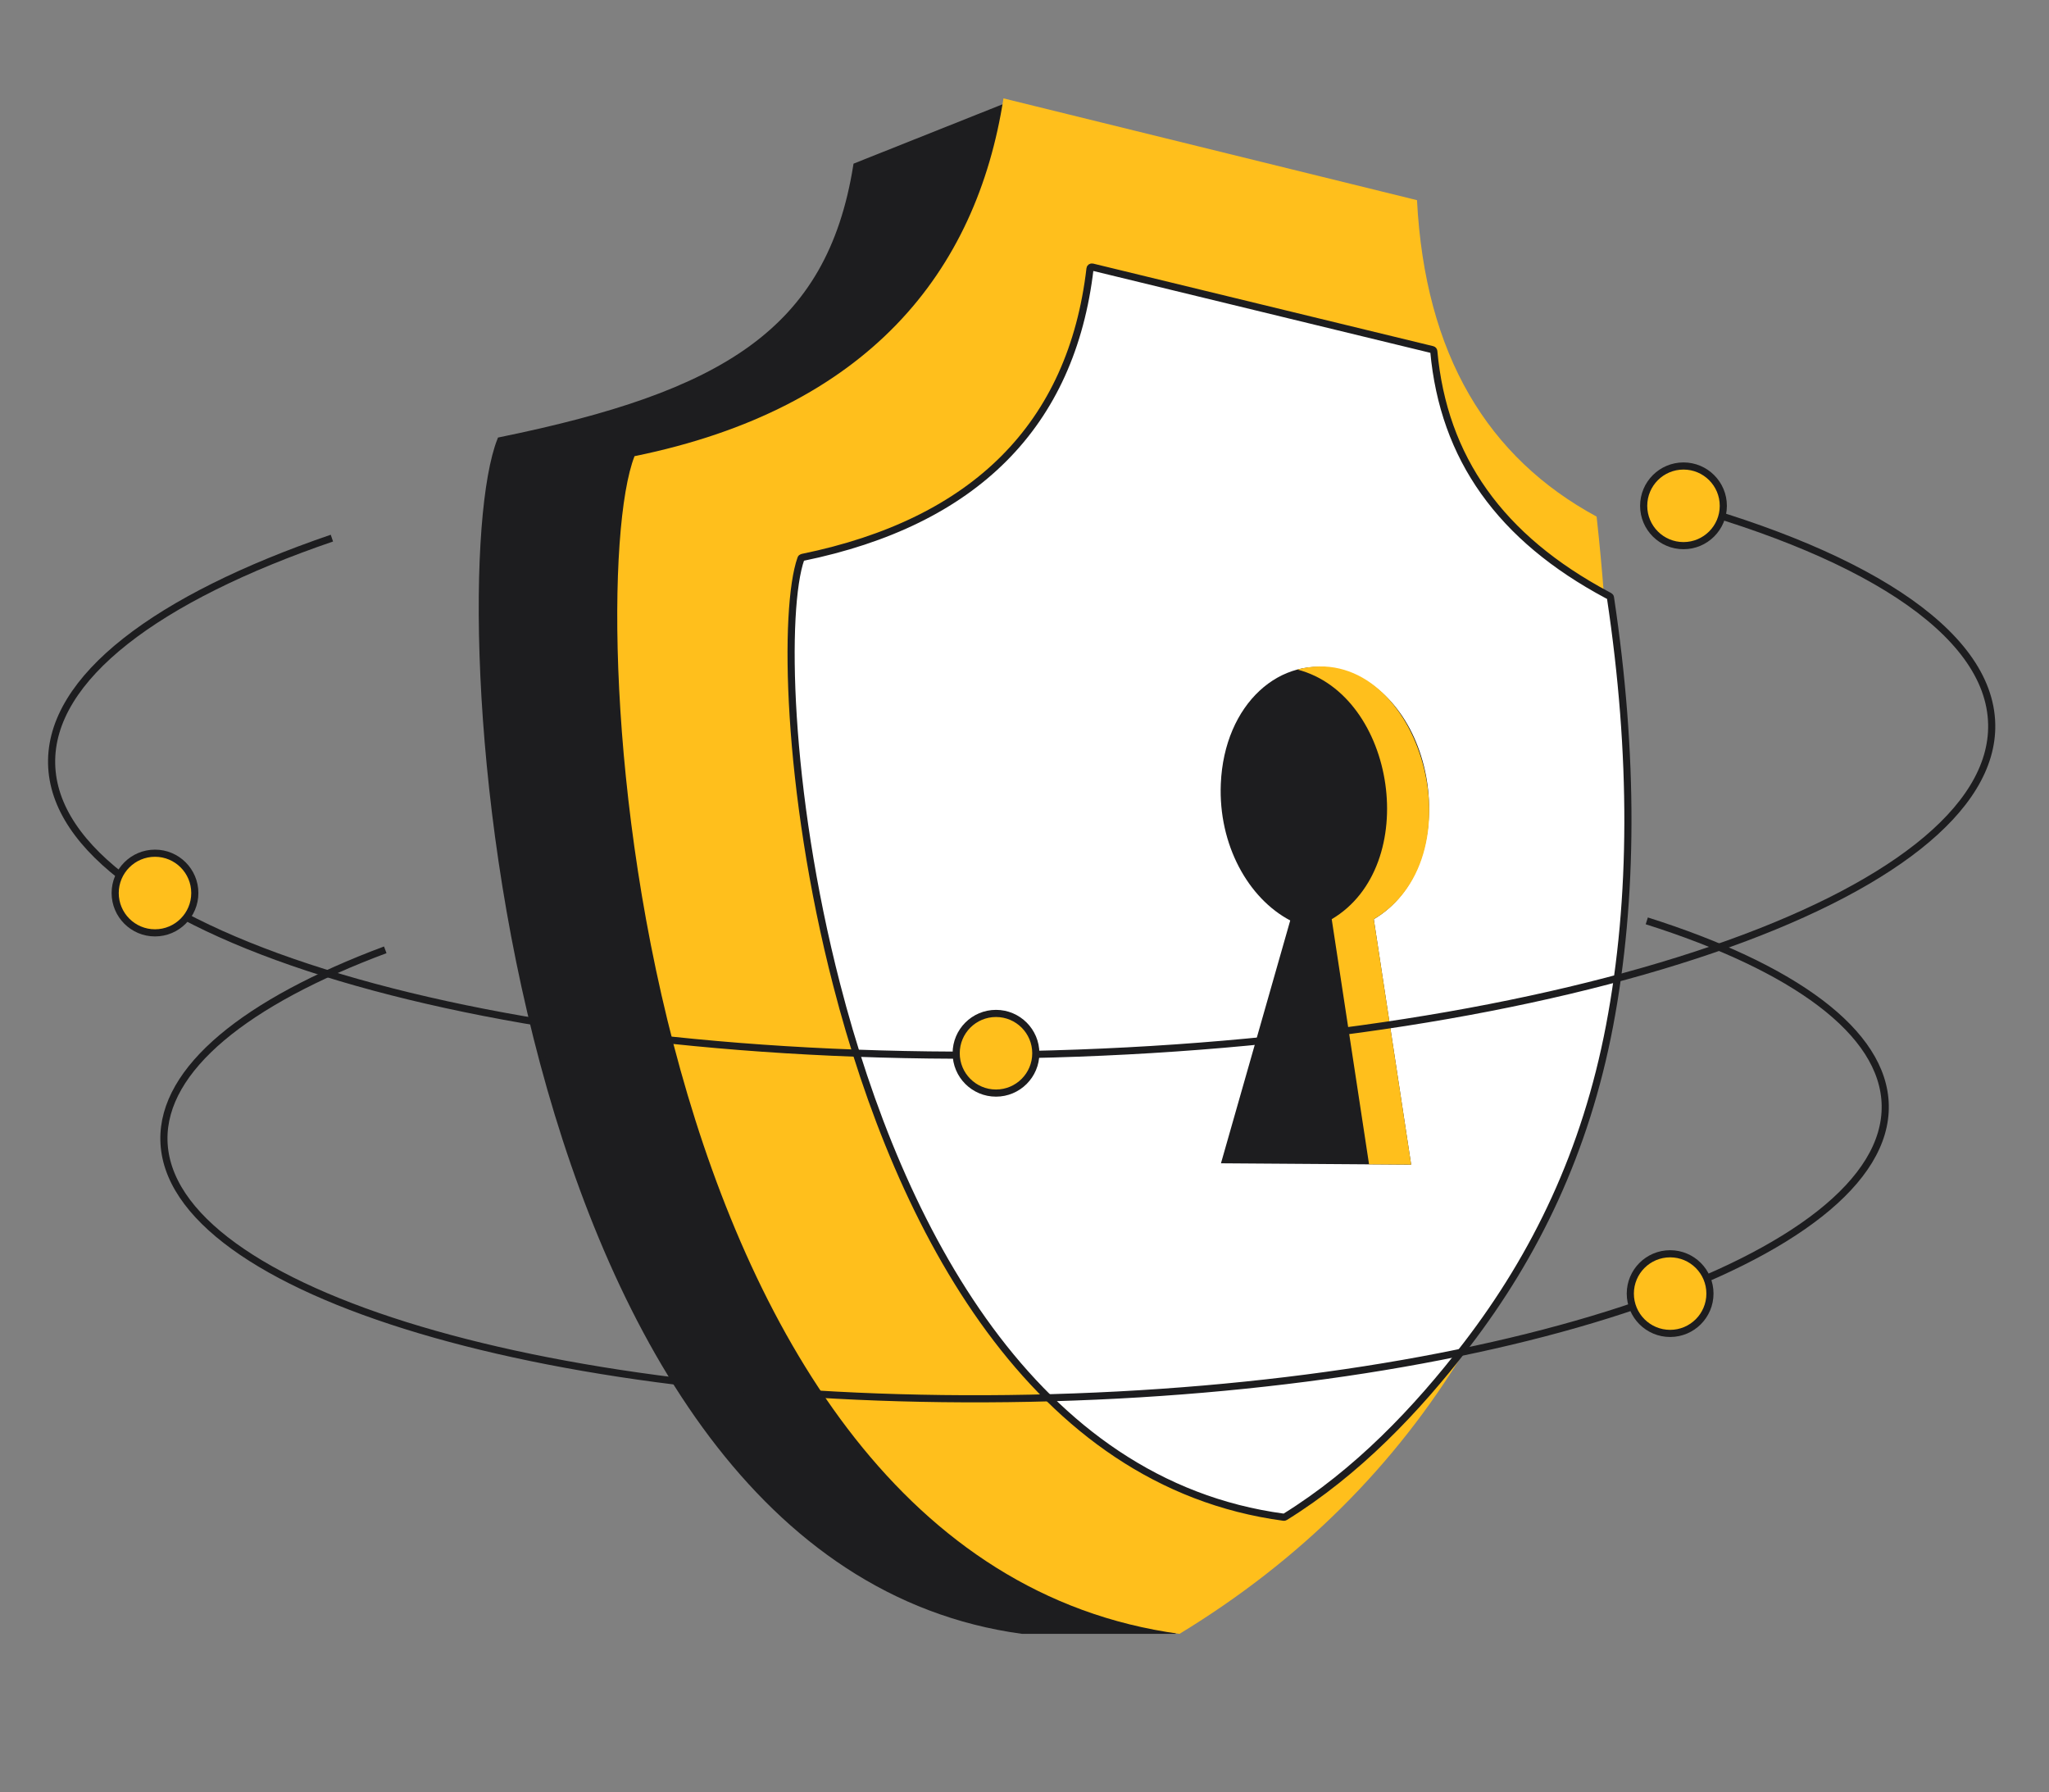 <svg width="287" height="251" viewBox="0 0 287 251" fill="none" xmlns="http://www.w3.org/2000/svg">
<rect x="0" y="0" width="287" height="251" fill="#808080" stroke="none"/>
<path d="M155.263 21.934L155.332 31.852L155.335 32.242L155.713 32.335L174.531 36.96C174.588 37.998 174.664 39.015 174.76 40.015L162.974 37.157L162.425 37.024L162.359 37.586C161.217 47.368 157.735 56.078 151.287 63.01C144.839 69.942 135.39 75.134 122.25 77.821L121.974 77.878L121.879 78.144C121.223 79.997 120.784 82.987 120.593 86.811C120.401 90.649 120.457 95.367 120.809 100.698C121.512 111.361 123.403 124.5 126.886 137.989C133.789 164.726 146.989 192.984 169.749 205.957C168.032 207.942 166.221 209.868 164.337 211.732L163.643 212.42L164.606 212.581L166.405 212.88L164.714 220.099L164.704 220.141L164.702 220.183L164.218 228.307H143.189C124.967 225.821 110.765 215.481 99.833 200.993C88.889 186.49 81.239 167.85 76.143 148.85C71.047 129.854 68.512 110.526 67.782 94.672C67.417 86.745 67.505 79.693 67.946 73.989C68.375 68.452 69.136 64.23 70.12 61.711C85.659 58.532 97.207 54.757 105.335 48.841C113.475 42.916 118.142 34.875 120.002 23.279L141.227 14.824L155.263 21.934Z" fill="#1D1D1F" stroke="#1D1D1F"/>
<path d="M112.068 78.312C106.281 94.642 116.728 203.806 179.493 212.22C189.62 205.938 198.21 198.189 205.204 189.076C195.456 205.225 182.156 218.493 165.21 228.808C88.324 218.36 81.136 83.637 88.877 63.883C121.591 57.214 136.776 38.092 140.553 13.776L198.476 28.031C199.603 49.75 208.429 64.108 223.634 72.345C224.054 76.143 224.402 79.88 224.679 83.567C212.146 76.877 201.814 66.715 200.218 49.212L165.047 40.669L152.575 37.645C150.272 57.378 138.507 72.906 112.069 78.313L112.068 78.312Z" fill="#FFBF1C"/>
<path d="M179.816 212.473C144.714 207.768 125.996 172.002 117.197 137.929C110.094 110.421 109.724 85.169 112.184 78.228C112.214 78.142 112.285 78.081 112.374 78.063C136.562 73.116 150.121 59.507 152.677 37.615C152.695 37.465 152.84 37.363 152.992 37.397L200.635 48.964C200.742 48.989 200.82 49.08 200.829 49.188C202.195 64.161 210.153 75.332 225.157 83.341C225.351 83.467 225.547 83.487 225.574 83.681C228.878 105.695 228.833 125.882 225.442 143.681C222.094 161.246 215.128 175.685 205.418 188.343C198.407 197.479 190.081 206.173 179.986 212.436C179.931 212.471 179.876 212.479 179.816 212.473Z" fill="white" stroke="#1D1D1F" stroke-miterlimit="10"/>
<path d="M192.425 128.726L197.658 163.096L171.018 162.909L180.721 128.901C174.856 125.823 170.643 118.312 170.997 109.776C171.461 98.569 179.398 91.534 187.797 93.813C201.569 97.549 204.885 121.36 192.426 128.727L192.425 128.726Z" fill="#1D1D1F"/>
<path d="M192.426 128.723L197.658 163.092L191.761 163.052L186.532 128.723C199.131 121.276 195.559 97.343 181.715 93.762C198.432 89.349 207.717 119.685 192.427 128.723H192.426Z" fill="#FFBF1C"/>
<path d="M231.602 69.554C260.381 76.945 278.708 88.322 278.974 101.42C279.463 125.44 219.028 146.15 143.988 147.678C68.948 149.206 7.72 130.972 7.231 106.952C6.986 94.928 22.009 83.733 46.488 75.359" stroke="#1D1D1F"/>
<path d="M230.662 128.958C251.175 135.453 263.852 144.516 264.061 154.767C264.495 176.078 210.874 194.453 144.297 195.809C77.719 197.164 23.395 180.987 22.961 159.676C22.757 149.65 34.517 140.273 53.963 133.013" stroke="#1D1D1F"/>
<circle cx="21.71" cy="125.061" r="5.577" fill="#FFBF1C" stroke="#1D1D1F"/>
<circle cx="233.932" cy="181.156" r="5.577" fill="#FFBF1C" stroke="#1D1D1F"/>
<circle cx="235.804" cy="70.835" r="5.577" fill="#FFBF1C" stroke="#1D1D1F"/>
<circle cx="139.507" cy="147.499" r="5.577" fill="#FFBF1C" stroke="#1D1D1F"/>
</svg>
